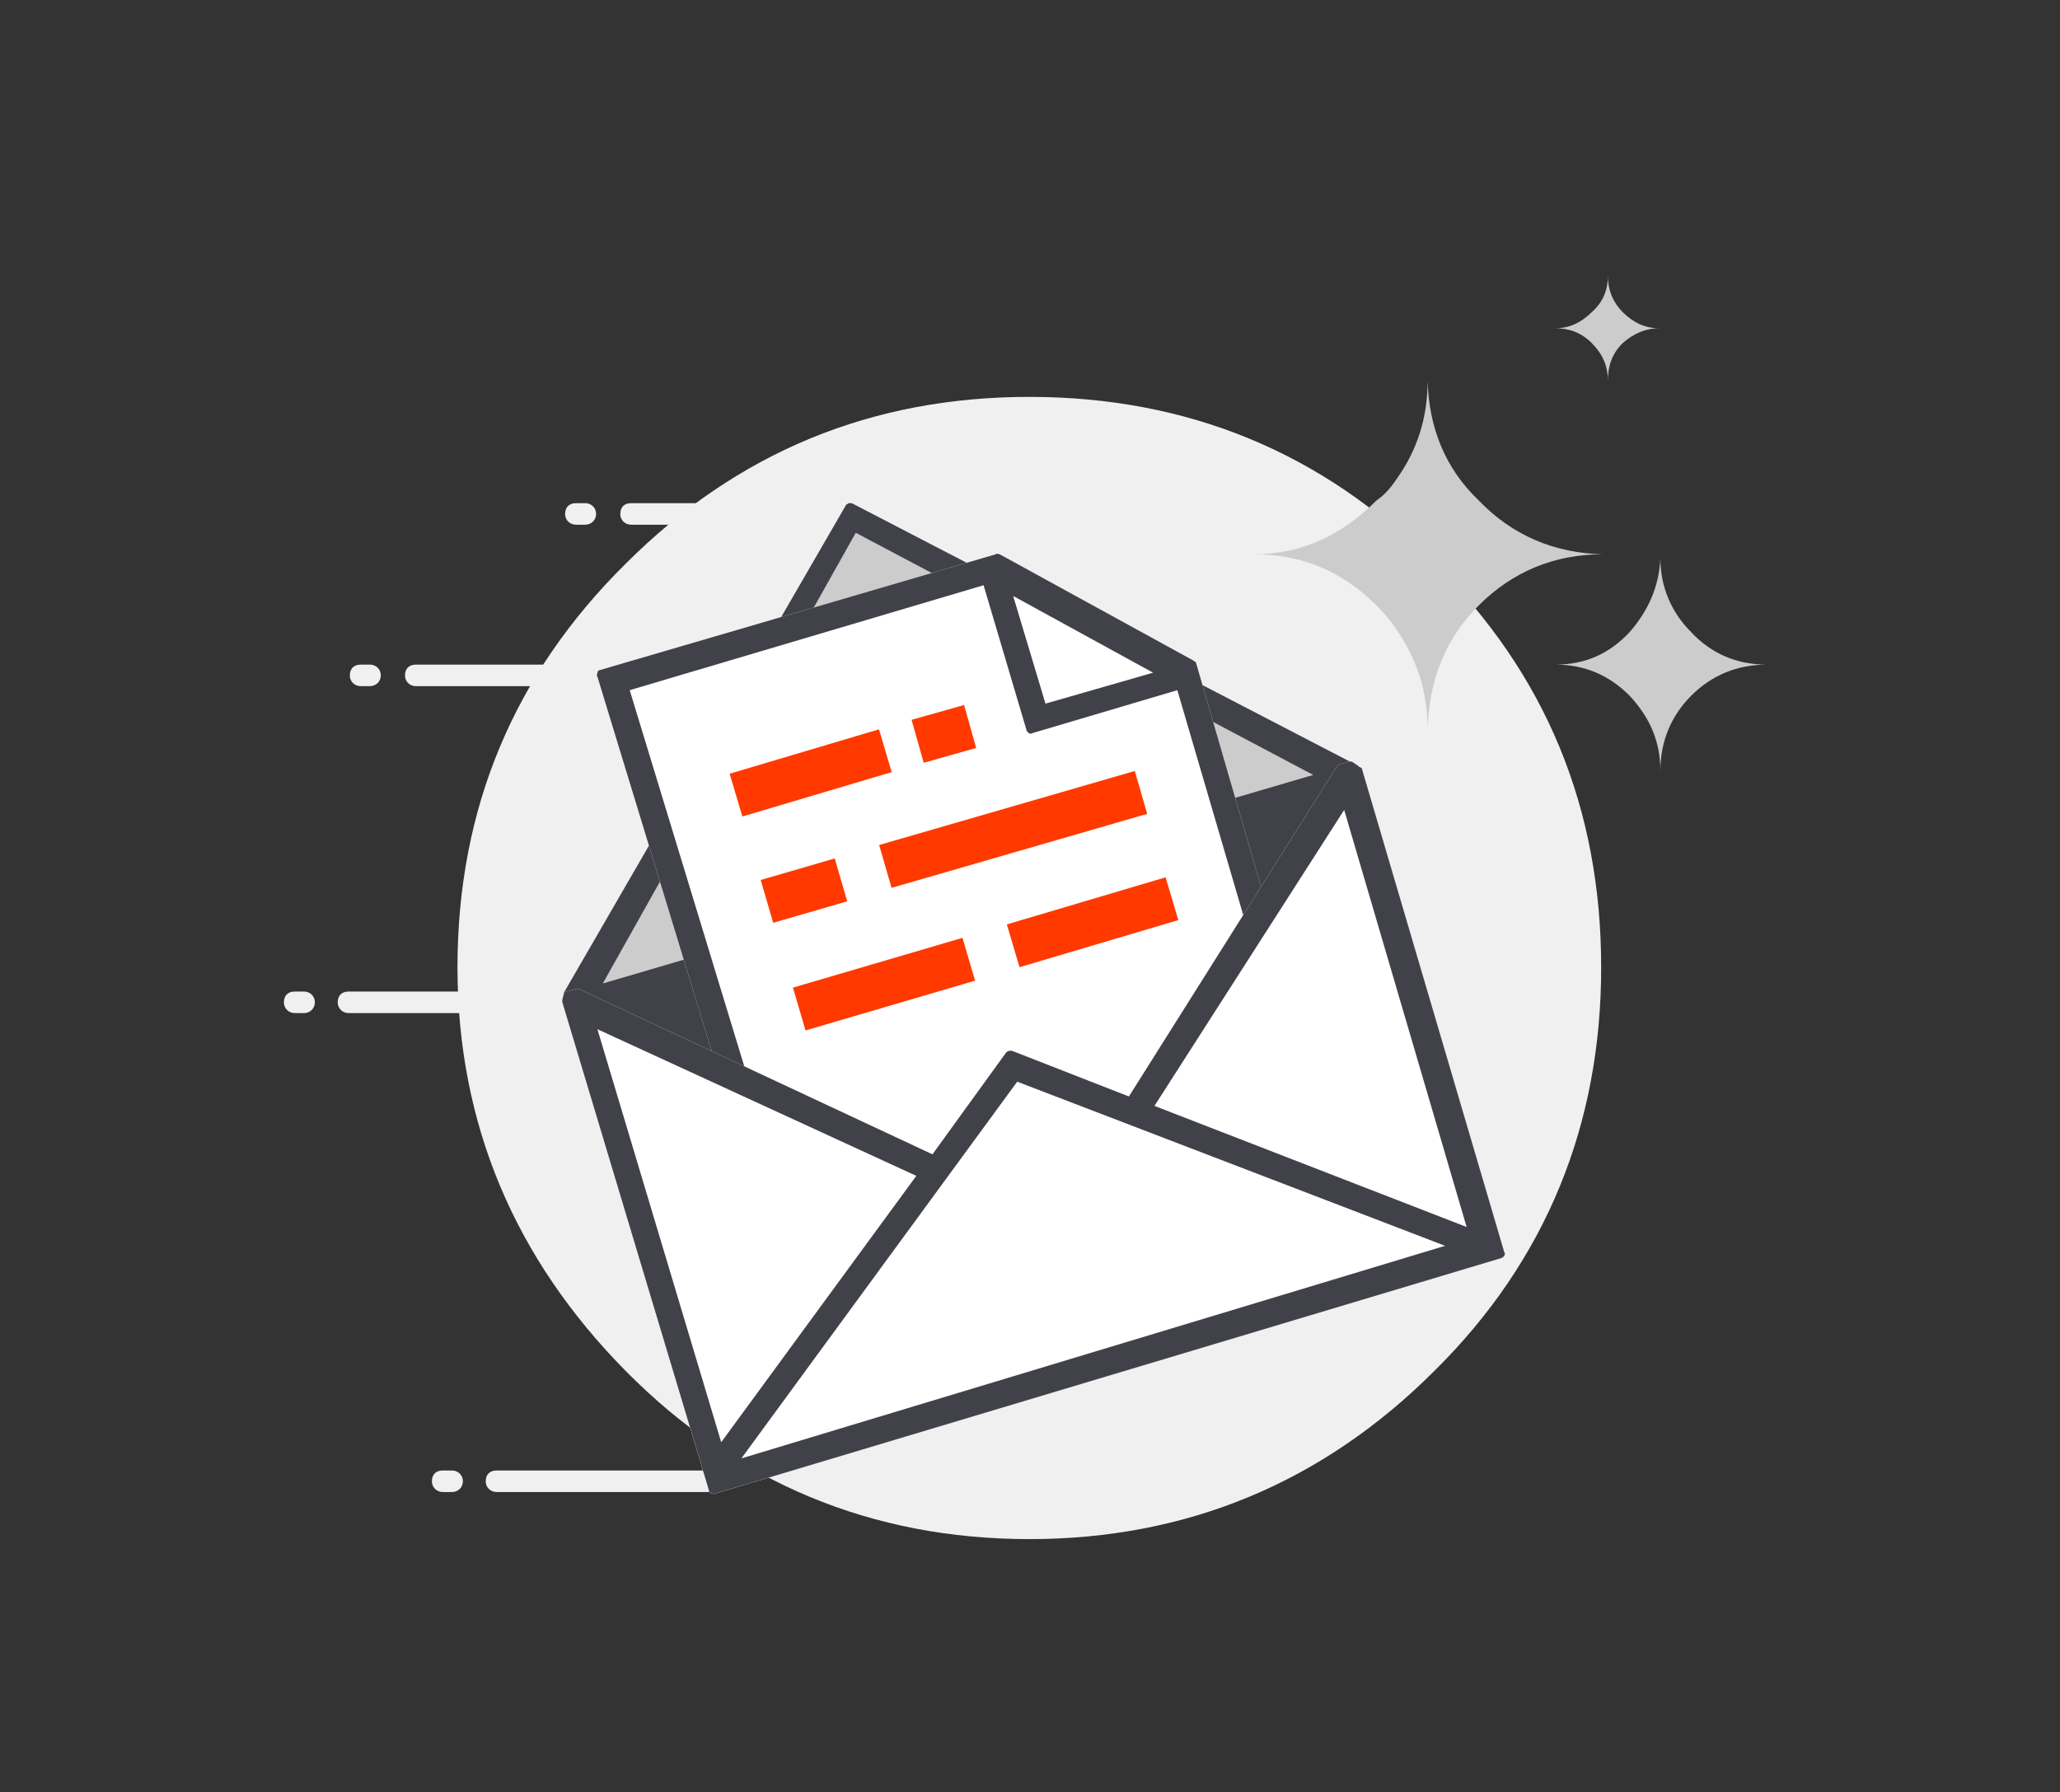 <svg version="1.1" id="Livello_1" xmlns="http://www.w3.org/2000/svg" x="0" y="0" width="153.1" height="133.2" style="enable-background:new 0 0 153.1 133.2" xml:space="preserve"><rect width="100%" height="100%" fill="#333333" stroke="none"/><style>.st1{fill:#f1f0f0}.st3{fill:#414149}.st4{fill:#fff}.st5{fill:none;stroke:#ff3900;stroke-width:3.317;stroke-miterlimit:10}.st6{fill-rule:evenodd;clip-rule:evenodd;fill:#ccc}</style><path d="M119 71.9c0 11.7-4.1 21.8-12.4 30-8.3 8.3-18.4 12.5-30.1 12.5s-21.8-4.2-30-12.5S34 83.6 34 71.9c0-11.8 4.2-21.8 12.5-30 8.3-8.3 18.3-12.4 30-12.4s21.8 4.1 30 12.4h.1c8.3 8.2 12.4 18.2 12.4 30z" style="fill-rule:evenodd;clip-rule:evenodd;fill:#f1f0f0"/><path class="st1" d="M56.6 88.7H43.9c-.4 0-.8-.3-.8-.8s.3-.8.8-.8h12.7c.4 0 .8.3.8.8s-.4.8-.8.8zM55.6 63.7H42.9c-.4 0-.8-.3-.8-.8s.3-.8.8-.8h12.7c.4 0 .8.3.8.8s-.4.8-.8.8zM43.5 39h-.7c-.4 0-.8-.3-.8-.8s.3-.8.8-.8h.7c.4 0 .8.3.8.8s-.4.8-.8.8zM62.5 39H46.9c-.4 0-.8-.3-.8-.8s.3-.8.8-.8h15.7c.4 0 .8.3.8.8s-.5.8-.9.8zM27.5 51h-.7c-.4 0-.8-.3-.8-.8s.3-.8.8-.8h.7c.4 0 .8.3.8.8s-.4.8-.8.8zM45.5 51H30.9c-.4 0-.8-.3-.8-.8s.3-.8.8-.8h14.7c.4 0 .8.3.8.8s-.5.8-.9.8zM22.6 75.3h-.7c-.4 0-.8-.3-.8-.8s.3-.8.8-.8h.7c.4 0 .8.3.8.8s-.4.8-.8.8zM42.6 75.3H25.9c-.4 0-.8-.3-.8-.8s.3-.8.8-.8h16.7c.4 0 .8.3.8.8s-.4.8-.8.8zM33.6 110.9h-.7c-.4 0-.8-.3-.8-.8s.3-.8.8-.8h.7c.4 0 .8.3.8.8s-.4.8-.8.8zM52.6 110.9H36.9c-.4 0-.8-.3-.8-.8s.3-.8.8-.8h15.7c.4 0 .8.3.8.8s-.4.8-.8.8z"/><g><path d="m100.9 56.9-.3-.2h-.1L63.3 37.4h-.2c-.1 0-.1.1-.2.1l-21 36.3v.1l-.1.4v.2l10.9 36.3c0 .1.1.2.2.2s.2.1.3 0l58.4-17.5c.2-.1.3-.3.2-.4l-10.6-36c-.2-.1-.2-.1-.3-.2z" style="fill:#ccc"/><path class="st3" d="m100.9 56.9-.3-.2h-.1L63.3 37.4h-.2c-.1 0-.1.1-.2.1l-21 36.3v.1l-.1.4v.2l10.9 36.3c0 .1.1.2.2.2s.2.1.3 0l58.4-17.5c.2-.1.3-.3.2-.4l-10.6-36c-.2-.1-.2-.1-.3-.2zM44.8 73.1l18.8-33.5 34 18-52.8 15.5z"/><path class="st4" d="m88.7 49.1-14.4-7.9c-.1 0-.2-.1-.3 0l-29.4 8.6c-.1 0-.2.1-.2.2s-.1.2 0 .3l14.4 47.2c.1.2.3.3.4.2l40-11.8c.2-.1.3-.3.2-.4L88.9 49.3c0-.1-.1-.1-.2-.2z"/><path class="st3" d="m88.7 49.1-14.4-7.9c-.1 0-.2-.1-.3 0l-29.4 8.6c-.1 0-.2.1-.2.2s-.1.2 0 .3l14.4 47.2c.1.2.3.3.4.2l40-11.8c.2-.1.3-.3.2-.4L88.9 49.3c0-.1-.1-.1-.2-.2zm-15.6-5.6 3.2 10.8c.1.2.3.3.4.2l10.8-3.2 9.7 33.1-37 10.9-13.4-44 26.3-7.8zm4.6 8.8-2.4-8L85.7 50l-8 2.3z"/><path class="st4" d="m100.9 56.9-.3-.2c-.1-.1-.2-.1-.3-.1l-.7.2c-.1 0-.2.1-.2.1L83.9 81.5l-8.7-3.4H75l-.2.1-5.5 7.6L43 73.5h-.2l-.7.2c-.1 0-.2.1-.2.2l-.1.4v.2l10.9 36.3c0 .1.1.2.2.2s.2.1.3 0l58.4-17.5c.2-.1.3-.3.2-.4l-10.6-36c-.2-.1-.2-.1-.3-.2z"/><path class="st3" d="m100.9 56.9-.3-.2c-.1-.1-.2-.1-.3-.1l-.7.2c-.1 0-.2.1-.2.1L83.9 81.5l-8.7-3.4H75l-.2.1-5.5 7.6L43 73.5h-.2l-.7.2c-.1 0-.2.1-.2.2l-.1.4v.2l10.9 36.3c0 .1.1.2.2.2s.2.1.3 0l58.4-17.5c.2-.1.3-.3.2-.4l-10.6-36c-.2-.1-.2-.1-.3-.2zm-1 3.3 9.1 31-23.2-9 14.1-22zm-44.8 48.2 20.5-28 31.8 12.2-52.3 15.8zm13-21-14.5 19.8-9.2-30.7 23.7 10.9z"/><path class="st5" d="m75.3 70.3 11.8-3.5M59.4 75 72 71.3M65.8 64.4l19-5.5M57 67l5.5-1.6M68.2 55.1l3.9-1.1M54.7 59.1l11.1-3.3"/></g><g><path class="st6" d="M103.8 35.6c1.5-2.1 2.3-4.5 2.3-7.3.1 3.5 1.3 6.5 3.8 8.9 2.5 2.6 5.6 3.9 9.2 4-3.6 0-6.7 1.3-9.2 3.8s-3.7 5.6-3.8 9.2c0-2.8-.8-5.2-2.3-7.4-.4-.6-.9-1.2-1.5-1.8-2.5-2.5-5.5-3.8-9.1-3.8 3.5 0 6.5-1.4 9.1-4 .6-.4 1.1-1 1.5-1.6zM123.4 41.5c0 2.1.8 4 2.3 5.5 1.5 1.6 3.4 2.4 5.6 2.4-2.2 0-4.1.8-5.6 2.3s-2.3 3.4-2.3 5.6c0-2.2-.8-4-2.3-5.6-1.5-1.5-3.3-2.3-5.5-2.3 2.2 0 4-.8 5.5-2.4 1.4-1.6 2.2-3.4 2.3-5.5zM119.5 20.5c0 1.1.4 2 1.1 2.7.8.8 1.7 1.2 2.7 1.2-1 0-1.9.4-2.7 1.1-.8.8-1.1 1.7-1.1 2.8 0-1.1-.4-2-1.2-2.8-.8-.8-1.7-1.1-2.7-1.1 1 0 1.9-.4 2.7-1.2.8-.7 1.2-1.6 1.2-2.7z"/></g></svg>